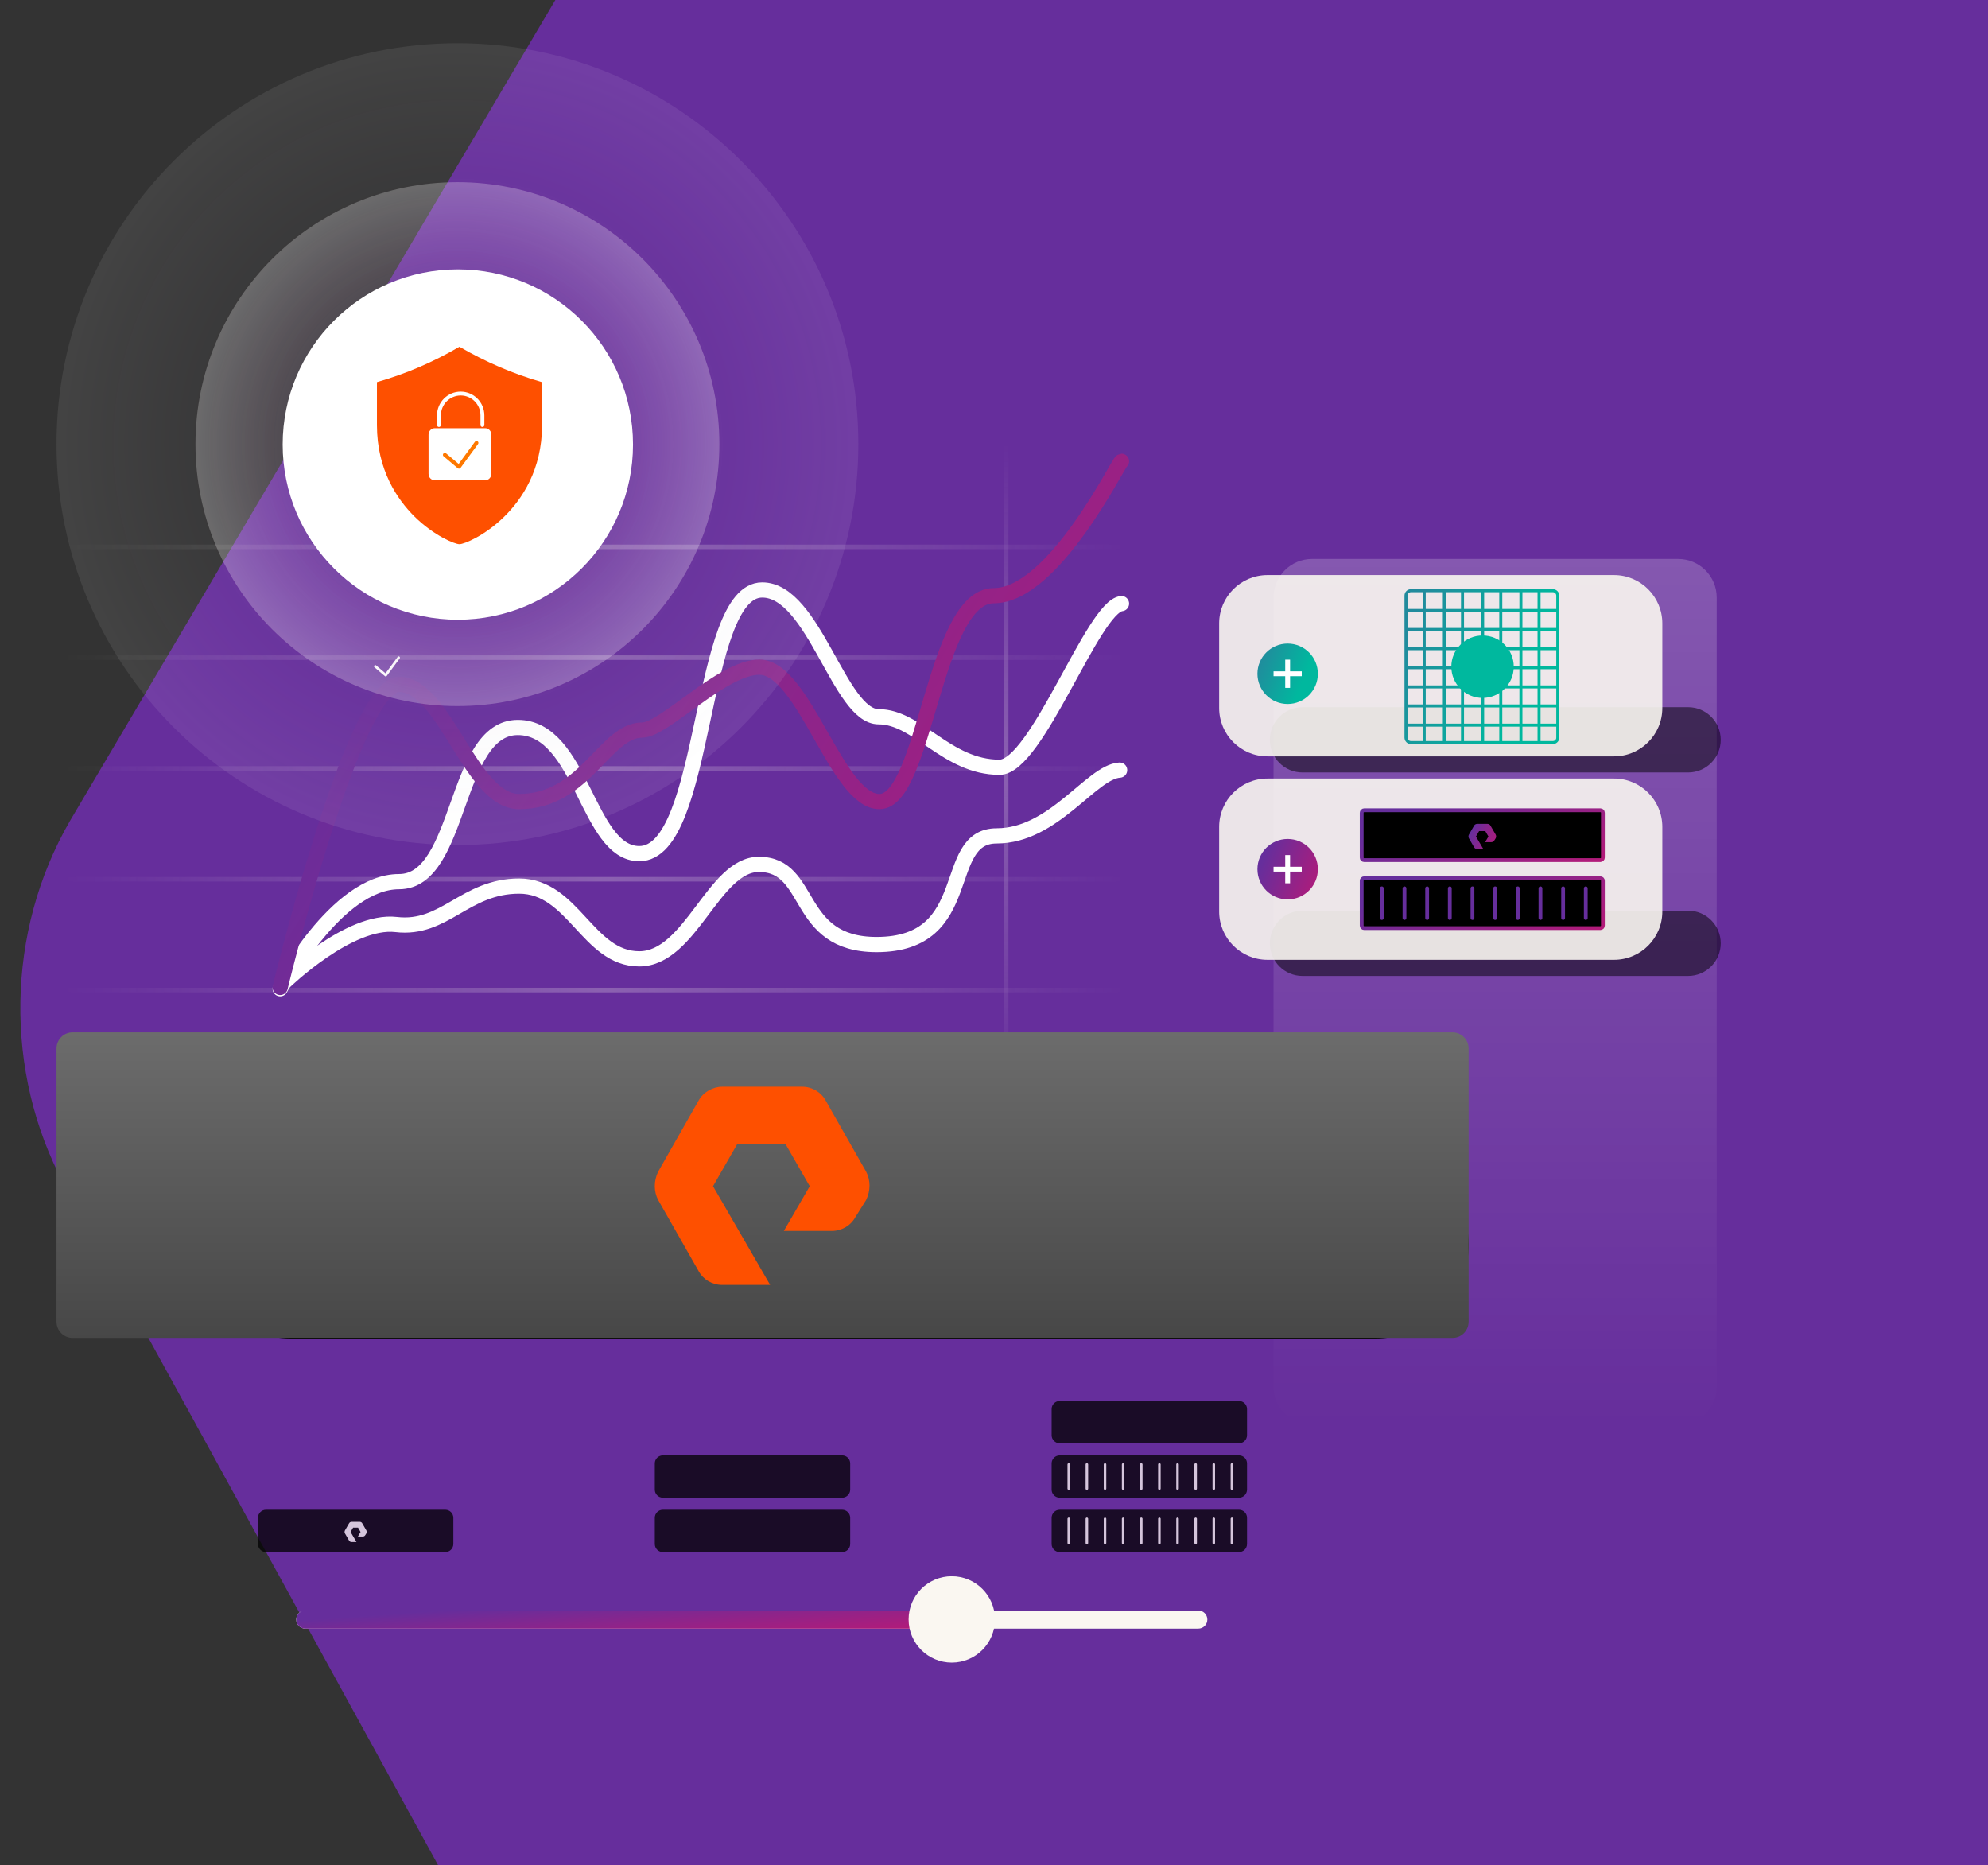 <svg width="598" height="561" viewBox="0 0 598 561" fill="none" xmlns="http://www.w3.org/2000/svg">
<rect x="0" y="0" width="598" height="561" fill="#333333" stroke="none"/>
<path fill-rule="evenodd" clip-rule="evenodd" d="M596.964 -77.767L279.28 -82.784C240.468 -83.396 205.646 -63.538 184.992 -30.338L21.012 246.952C1.795 280.175 1.128 322.438 19.286 356.252L174.429 638.58C192.587 672.394 228.202 693.364 267.014 693.977L584.698 698.994C623.51 699.607 658.332 679.749 678.986 646.548L842.966 369.259C862.183 336.035 862.85 293.772 844.692 259.959L689.549 -22.37C669.954 -56.206 634.339 -77.177 596.964 -77.767Z" fill="#662E9C"/>
<g opacity="0.25">
<path d="M302.957 133.883H302.352V330.788H302.957V133.883Z" stroke="url(#paint0_linear_2_1427)" stroke-width="0.762"/>
<path d="M266.601 133.883H265.995V330.788H266.601V133.883Z" stroke="url(#paint1_linear_2_1427)" stroke-width="0.762"/>
<path d="M230.245 133.883H229.639V330.788H230.245V133.883Z" stroke="url(#paint2_linear_2_1427)" stroke-width="0.762"/>
<path d="M193.888 133.883H193.282V330.788H193.888V133.883Z" stroke="url(#paint3_linear_2_1427)" stroke-width="0.762"/>
<path d="M157.532 133.883H156.926V330.788H157.532V133.883Z" stroke="url(#paint4_linear_2_1427)" stroke-width="0.762"/>
<path d="M121.175 133.883H120.569V330.788H121.175V133.883Z" stroke="url(#paint5_linear_2_1427)" stroke-width="0.762"/>
<path d="M84.819 133.883H84.213V330.788H84.819V133.883Z" stroke="url(#paint6_linear_2_1427)" stroke-width="0.762"/>
<path d="M337.496 230.821H19.983V231.427H337.496V230.821Z" stroke="url(#paint7_linear_2_1427)" stroke-width="0.762"/>
<path d="M337.496 264.144H19.983V264.749H337.496V264.144Z" stroke="url(#paint8_linear_2_1427)" stroke-width="0.762"/>
<path d="M337.496 164.176H19.983V164.781H337.496V164.176Z" stroke="url(#paint9_linear_2_1427)" stroke-width="0.762"/>
<path d="M337.496 297.466H19.983V298.072H337.496V297.466Z" stroke="url(#paint10_linear_2_1427)" stroke-width="0.762"/>
<path d="M337.496 197.498H19.983V198.104H337.496V197.498Z" stroke="url(#paint11_linear_2_1427)" stroke-width="0.762"/>
</g>
<path d="M85.63 295.265C85.63 295.265 105.089 276.407 119.176 278.064C133.798 279.785 139.819 266.502 156.162 266.502C172.505 266.502 176.805 288.385 192.288 288.385C207.771 288.385 214.651 259.974 228.27 259.974C244.756 259.974 238.735 284.085 263.679 284.085C294.088 284.085 282.603 251.404 299.805 251.404C317.008 251.404 328.296 232.144 336.791 231.623" stroke="white" stroke-width="4.574" stroke-linecap="round"/>
<path d="M84.275 297.366C84.275 297.366 101.113 265.164 120.036 265.164C138.96 265.164 136.406 218.801 155.746 218.801C175.086 218.801 176.566 256.744 192.303 256.744C212.931 256.744 209.956 177.442 229.274 177.442C244.846 177.442 252.497 215.57 264.295 215.57C276.093 215.57 284.72 230.763 300.665 230.763C311.847 230.763 328.837 182.405 337.357 181.541" stroke="white" stroke-width="4.574" stroke-linecap="round"/>
<path d="M84.275 296.985C84.275 296.985 106.274 205.822 120.036 205.822C133.799 205.822 141.54 241.084 156.162 241.084C176.064 241.084 181.966 219.583 193.148 219.583C199.792 219.583 217.232 200.662 228.413 200.662C241.855 200.662 251.751 241.084 264.539 241.084C278.35 241.084 280.882 179.161 298.945 179.161C317.009 179.161 336.547 138.74 337.357 138.74" stroke="url(#paint12_linear_2_1427)" stroke-width="4.574" stroke-linecap="round"/>
<path opacity="0.2" d="M504.798 168.114H394.685C388.28 168.114 383.088 173.305 383.088 179.709V417.04C383.088 423.444 388.28 428.635 394.685 428.635H504.798C511.202 428.635 516.395 423.444 516.395 417.04V179.709C516.395 173.305 511.202 168.114 504.798 168.114Z" fill="url(#paint13_linear_2_1427)"/>
<path d="M87.592 346.237H413.587C429.149 346.237 441.764 358.85 441.764 374.41C441.764 389.969 429.149 402.583 413.587 402.583H87.592C72.031 402.583 59.416 389.969 59.416 374.41C59.416 358.85 72.031 346.237 87.592 346.237Z" fill="black"/>
<path d="M436.917 310.491H21.848C19.17 310.491 17 312.661 17 315.338V397.541C17 400.218 19.17 402.388 21.848 402.388H436.917C439.594 402.388 441.764 400.218 441.764 397.541V315.338C441.764 312.661 439.594 310.491 436.917 310.491Z" fill="url(#paint14_linear_2_1427)"/>
<path fill-rule="evenodd" clip-rule="evenodd" d="M231.662 386.458H217.233C214.255 386.458 211.508 384.835 210.134 382.283L197.995 360.945C196.621 358.394 196.621 355.147 197.995 352.364L210.134 331.025C211.508 328.473 214.485 326.85 217.233 326.85H241.28C244.258 326.85 247.006 328.473 248.38 331.025L260.518 352.364C261.892 354.915 261.892 358.162 260.518 360.945L257.312 366.047C255.938 368.599 253.189 370.223 250.212 370.223H235.783L243.571 356.77L236.242 344.014H221.813L214.485 356.77L231.662 386.458Z" fill="#FE5000"/>
<path d="M89.108 487.1C89.108 485.595 90.329 484.375 91.835 484.375H360.447C361.953 484.375 363.174 485.595 363.174 487.1C363.174 488.606 361.953 489.827 360.447 489.827H91.835C90.329 489.827 89.108 488.606 89.108 487.1Z" fill="#FAF7F1"/>
<path d="M89.108 487.1C89.108 485.595 90.329 484.375 91.835 484.375H280.282C281.787 484.375 283.008 485.595 283.008 487.1C283.008 488.606 281.787 489.827 280.282 489.827H91.835C90.329 489.827 89.108 488.606 89.108 487.1Z" fill="url(#paint15_linear_2_1427)"/>
<path d="M286.304 500.053C293.479 500.053 299.295 494.237 299.295 487.063C299.295 479.89 293.479 474.074 286.304 474.074C279.129 474.074 273.313 479.89 273.313 487.063C273.313 494.237 279.129 500.053 286.304 500.053Z" fill="#FAF7F1"/>
<g opacity="0.75">
<path d="M133.947 454.081H80.019C78.68 454.081 77.595 455.166 77.595 456.505V464.38C77.595 465.719 78.68 466.804 80.019 466.804H133.947C135.286 466.804 136.371 465.719 136.371 464.38V456.505C136.371 455.166 135.286 454.081 133.947 454.081Z" fill="black"/>
<path fill-rule="evenodd" clip-rule="evenodd" d="M107.23 463.774H105.742C105.434 463.774 105.15 463.61 105.009 463.35L103.756 461.181C103.614 460.922 103.614 460.592 103.756 460.309L105.009 458.14C105.15 457.881 105.458 457.716 105.742 457.716H108.223C108.531 457.716 108.814 457.881 108.956 458.14L110.209 460.309C110.351 460.569 110.351 460.898 110.209 461.181L109.878 461.7C109.736 461.959 109.453 462.125 109.145 462.125H107.656L108.46 460.757L107.703 459.461H106.215L105.458 460.757L107.23 463.774Z" fill="#FAF7F1"/>
<path fill-rule="evenodd" clip-rule="evenodd" d="M226.601 447.416H225.112C224.805 447.416 224.521 447.251 224.379 446.992L223.126 444.823C222.985 444.564 222.985 444.233 223.126 443.951L224.379 441.782C224.521 441.523 224.828 441.357 225.112 441.357H227.594C227.9 441.357 228.184 441.523 228.326 441.782L229.579 443.951C229.721 444.21 229.721 444.54 229.579 444.823L229.248 445.342C229.106 445.601 228.822 445.766 228.516 445.766H227.026L227.83 444.399L227.074 443.102H225.584L224.828 444.399L226.601 447.416Z" fill="#FAF7F1"/>
<path d="M253.317 437.723H199.389C198.05 437.723 196.965 438.808 196.965 440.146V448.022C196.965 449.361 198.05 450.446 199.389 450.446H253.317C254.656 450.446 255.741 449.361 255.741 448.022V440.146C255.741 438.808 254.656 437.723 253.317 437.723Z" fill="black"/>
<path d="M253.317 454.081H199.389C198.05 454.081 196.965 455.166 196.965 456.505V464.38C196.965 465.719 198.05 466.804 199.389 466.804H253.317C254.656 466.804 255.741 465.719 255.741 464.38V456.505C255.741 455.166 254.656 454.081 253.317 454.081Z" fill="black"/>
<path fill-rule="evenodd" clip-rule="evenodd" d="M345.971 431.058H344.482C344.175 431.058 343.891 430.893 343.749 430.634L342.497 428.465C342.355 428.206 342.355 427.876 342.497 427.593L343.749 425.424C343.891 425.165 344.198 425 344.482 425H346.964C347.271 425 347.555 425.165 347.696 425.424L348.949 427.593C349.091 427.852 349.091 428.182 348.949 428.465L348.618 428.984C348.476 429.243 348.193 429.408 347.886 429.408H346.397L347.2 428.041L346.444 426.744H344.954L344.198 428.041L345.971 431.058Z" fill="#FAF7F1"/>
<path d="M318.759 421.365H372.687C374.025 421.365 375.111 422.45 375.111 423.788V431.665C375.111 433.002 374.026 434.088 372.688 434.088H318.759C317.422 434.088 316.335 433.002 316.335 431.664V423.788C316.335 422.45 317.421 421.365 318.759 421.365Z" fill="black"/>
<path d="M372.686 437.723H318.759C317.42 437.723 316.334 438.808 316.334 440.146V448.022C316.334 449.361 317.42 450.446 318.759 450.446H372.686C374.025 450.446 375.111 449.361 375.111 448.022V440.146C375.111 438.808 374.025 437.723 372.686 437.723Z" fill="black"/>
<path d="M321.486 440.45V447.721" stroke="#FAF7F1" stroke-width="0.762" stroke-linecap="round"/>
<path d="M326.939 440.449V447.719" stroke="#FAF7F1" stroke-width="0.762" stroke-linecap="round"/>
<path d="M332.393 440.449V447.719" stroke="#FAF7F1" stroke-width="0.762" stroke-linecap="round"/>
<path d="M337.846 440.449V447.719" stroke="#FAF7F1" stroke-width="0.762" stroke-linecap="round"/>
<path d="M343.299 440.449L343.299 447.719" stroke="#FAF7F1" stroke-width="0.762" stroke-linecap="round"/>
<path d="M348.753 440.449V447.719" stroke="#FAF7F1" stroke-width="0.762" stroke-linecap="round"/>
<path d="M354.207 440.449V447.719" stroke="#FAF7F1" stroke-width="0.762" stroke-linecap="round"/>
<path d="M359.66 440.449V447.719" stroke="#FAF7F1" stroke-width="0.762" stroke-linecap="round"/>
<path d="M365.113 440.449V447.719" stroke="#FAF7F1" stroke-width="0.762" stroke-linecap="round"/>
<path d="M370.567 440.449V447.719" stroke="#FAF7F1" stroke-width="0.762" stroke-linecap="round"/>
<path d="M372.686 454.081H318.759C317.42 454.081 316.334 455.166 316.334 456.505V464.38C316.334 465.719 317.42 466.804 318.759 466.804H372.686C374.025 466.804 375.111 465.719 375.111 464.38V456.505C375.111 455.166 374.025 454.081 372.686 454.081Z" fill="black"/>
<path d="M321.486 456.808V464.078" stroke="#FAF7F1" stroke-width="0.762" stroke-linecap="round"/>
<path d="M326.939 456.807V464.078" stroke="#FAF7F1" stroke-width="0.762" stroke-linecap="round"/>
<path d="M332.393 456.807V464.078" stroke="#FAF7F1" stroke-width="0.762" stroke-linecap="round"/>
<path d="M337.846 456.807V464.078" stroke="#FAF7F1" stroke-width="0.762" stroke-linecap="round"/>
<path d="M343.299 456.807L343.299 464.078" stroke="#FAF7F1" stroke-width="0.762" stroke-linecap="round"/>
<path d="M348.753 456.807V464.078" stroke="#FAF7F1" stroke-width="0.762" stroke-linecap="round"/>
<path d="M354.207 456.807V464.078" stroke="#FAF7F1" stroke-width="0.762" stroke-linecap="round"/>
<path d="M359.66 456.807V464.078" stroke="#FAF7F1" stroke-width="0.762" stroke-linecap="round"/>
<path d="M365.113 456.807V464.078" stroke="#FAF7F1" stroke-width="0.762" stroke-linecap="round"/>
<path d="M370.567 456.807V464.078" stroke="#FAF7F1" stroke-width="0.762" stroke-linecap="round"/>
</g>
<g opacity="0.5">
<path d="M391.797 212.696H507.785C513.208 212.696 517.605 217.092 517.605 222.515C517.605 227.938 513.208 232.334 507.785 232.334H391.797C386.373 232.334 381.976 227.938 381.976 222.515C381.976 217.092 386.373 212.696 391.797 212.696Z" fill="black"/>
</g>
<path opacity="0.9" d="M485.492 172.961H381.27C373.238 172.961 366.727 179.471 366.727 187.502V212.948C366.727 220.979 373.238 227.489 381.27 227.489H485.492C493.523 227.489 500.034 220.979 500.034 212.948V187.502C500.034 179.471 493.523 172.961 485.492 172.961Z" fill="#FAF7F1"/>
<path d="M396.419 202.648C396.419 197.629 392.35 193.561 387.33 193.561C382.31 193.561 378.24 197.629 378.24 202.648C378.24 207.667 382.31 211.736 387.33 211.736C392.35 211.736 396.419 207.667 396.419 202.648Z" fill="url(#paint16_linear_2_1427)"/>
<path d="M383.088 201.918H386.599V198.407H388.06V201.918H391.571V203.379H388.06V206.89H386.599V203.379H383.088V201.918Z" fill="white"/>
<path fill-rule="evenodd" clip-rule="evenodd" d="M424.409 178.112C423.849 178.112 423.384 178.562 423.384 179.137V183.144H427.959V178.112H424.409ZM428.869 178.112V183.144H434.019V178.112H428.869ZM427.959 184.053H423.384V188.88H427.959V184.053ZM428.869 188.88V184.053H434.019V188.88H428.869ZM427.959 189.79H423.384V194.642H427.959V189.79ZM428.869 194.642V189.79H434.019V194.642H428.869ZM427.959 195.551H423.384V200.378H427.959V195.551ZM428.869 200.378V195.551H434.019V200.378H428.869ZM427.959 201.286H423.384V206.14H427.959V201.286ZM428.869 206.14V201.286H434.019V206.14H428.869ZM427.959 207.048H423.384V211.875H427.959V207.048ZM428.869 211.875V207.048H434.019V211.875H428.869ZM427.959 212.784H423.384V217.637H427.959V212.784ZM428.869 217.637V212.784H434.019V217.637H428.869ZM427.959 218.546H423.384V221.856C423.384 222.414 423.834 222.881 424.409 222.881H427.959V218.546ZM428.869 222.881V218.546H434.019V222.881H428.869ZM434.928 184.053V188.88H439.472V184.053H434.928ZM434.928 189.79V194.642H439.472V189.79H434.928ZM434.928 195.551V200.378H439.472V195.551H434.928ZM434.928 201.286V206.14H439.472V201.286H434.928ZM434.928 207.048V211.875H439.472V207.048H434.928ZM434.928 212.784V217.637H439.472V212.784H434.928ZM434.928 218.546V222.881H439.472V218.546H434.928ZM434.928 178.112V183.144H439.472V178.112H434.928ZM440.381 178.112V183.144H445.531V178.112H440.381ZM446.441 178.112V183.144H450.985V178.112H446.441ZM445.531 184.053H440.381V188.88H445.531V184.053ZM446.441 188.88V184.053H450.985V188.88H446.441ZM445.531 189.79H440.381V194.642H445.531V189.79ZM446.441 194.642V189.79H450.985V194.642H446.441ZM445.531 195.551H440.381V200.378H445.531V195.551ZM446.441 200.378V195.551H450.985V200.378H446.441ZM445.531 201.286H440.381V206.14H445.531V201.286ZM446.441 206.14V201.286H450.985V206.14H446.441ZM445.531 207.048H440.381V211.875H445.531V207.048ZM446.441 211.875V207.048H450.985V211.875H446.441ZM445.531 212.784H440.381V217.637H445.531V212.784ZM446.441 217.637V212.784H450.985V217.637H446.441ZM445.531 218.546H440.381V222.881H445.531V218.546ZM446.441 222.881V218.546H450.985V222.881H446.441ZM451.894 184.053V188.88H457.044V184.053H451.894ZM457.953 184.053V188.88H462.498V184.053H457.953ZM457.044 189.79H451.894V194.642H457.044V189.79ZM457.953 194.642V189.79H462.498V194.642H457.953ZM457.044 195.551H451.894V200.378H457.044V195.551ZM457.953 200.378V195.551H462.498V200.378H457.953ZM457.044 201.286H451.894V206.14H457.044V201.286ZM457.953 206.14V201.286H462.498V206.14H457.953ZM457.044 207.048H451.894V211.875H457.044V207.048ZM457.953 211.875V207.048H462.498V211.875H457.953ZM457.044 212.784H451.894V217.637H457.044V212.784ZM457.953 217.637V212.784H462.498V217.637H457.953ZM457.044 218.546H451.894V222.881H457.044V218.546ZM457.953 222.881V218.546H462.498V222.881H457.953ZM457.953 183.144V178.112H462.498V183.144H457.953ZM457.044 178.112V183.144H451.894V178.112H457.044ZM463.407 189.79V194.642H468.132V189.79H463.407ZM463.407 195.551V200.378H468.132V195.551H463.407ZM463.407 201.286V206.14H468.132V201.286H463.407ZM463.407 207.048V211.875H468.132V207.048H463.407ZM463.407 212.784V217.637H468.132V212.784H463.407ZM463.407 218.546V222.881H467.133C467.685 222.881 468.151 222.415 468.132 221.844V218.546H463.407ZM463.407 184.053V188.88H468.132V184.053H463.407ZM468.132 183.144H463.407V178.112H467.107C467.682 178.112 468.132 178.577 468.132 179.137V183.144ZM422.474 195.07V179.137C422.474 178.05 423.358 177.202 424.409 177.202H467.107C468.194 177.202 469.042 178.086 469.042 179.137V206.445C469.057 206.491 469.066 206.542 469.066 206.593C469.066 206.646 469.057 206.697 469.042 206.743V221.823C469.071 222.909 468.189 223.789 467.133 223.789H424.409C423.322 223.789 422.474 222.906 422.474 221.856V195.07Z" fill="url(#paint17_linear_2_1427)"/>
<path d="M445.954 209.918C451.141 209.918 455.346 205.714 455.346 200.527C455.346 195.341 451.141 191.136 445.954 191.136C440.767 191.136 436.562 195.341 436.562 200.527C436.562 205.714 440.767 209.918 445.954 209.918Z" fill="#00B89E"/>
<path d="M119.925 197.801L116.031 203.07L112.891 200.422" stroke="white" stroke-width="0.762" stroke-linecap="round" stroke-linejoin="round"/>
<g opacity="0.5">
<path d="M391.797 273.888H507.785C513.208 273.888 517.605 278.284 517.605 283.707C517.605 289.13 513.208 293.527 507.785 293.527H391.797C386.373 293.527 381.976 289.13 381.976 283.707C381.976 278.284 386.373 273.888 391.797 273.888Z" fill="black"/>
</g>
<path opacity="0.9" d="M485.492 234.152H381.27C373.238 234.152 366.727 240.662 366.727 248.693V274.139C366.727 282.17 373.238 288.68 381.27 288.68H485.492C493.523 288.68 500.034 282.17 500.034 274.139V248.693C500.034 240.662 493.523 234.152 485.492 234.152Z" fill="#FAF7F1"/>
<path d="M481.401 243.695H410.355C409.937 243.695 409.598 244.034 409.598 244.452V257.933C409.598 258.351 409.937 258.69 410.355 258.69H481.401C481.82 258.69 482.159 258.351 482.159 257.933V244.452C482.159 244.034 481.82 243.695 481.401 243.695Z" fill="black" stroke="url(#paint18_linear_2_1427)" stroke-width="1.144"/>
<path d="M481.401 264.143H410.355C409.937 264.143 409.598 264.482 409.598 264.9V278.38C409.598 278.799 409.937 279.138 410.355 279.138H481.401C481.82 279.138 482.159 278.799 482.159 278.38V264.9C482.159 264.482 481.82 264.143 481.401 264.143Z" fill="black" stroke="url(#paint19_linear_2_1427)" stroke-width="1.144"/>
<path d="M415.657 267.173V276.109" stroke="url(#paint20_linear_2_1427)" stroke-width="1.144" stroke-linecap="round"/>
<path d="M422.474 267.173V276.109" stroke="url(#paint21_linear_2_1427)" stroke-width="1.144" stroke-linecap="round"/>
<path d="M429.29 267.173V276.109" stroke="url(#paint22_linear_2_1427)" stroke-width="1.144" stroke-linecap="round"/>
<path d="M436.108 267.173V276.109" stroke="url(#paint23_linear_2_1427)" stroke-width="1.144" stroke-linecap="round"/>
<path d="M442.924 267.173V276.109" stroke="url(#paint24_linear_2_1427)" stroke-width="1.144" stroke-linecap="round"/>
<path d="M449.741 267.173V276.109" stroke="url(#paint25_linear_2_1427)" stroke-width="1.144" stroke-linecap="round"/>
<path d="M456.558 267.173V276.109" stroke="url(#paint26_linear_2_1427)" stroke-width="1.144" stroke-linecap="round"/>
<path d="M463.374 267.173V276.109" stroke="url(#paint27_linear_2_1427)" stroke-width="1.144" stroke-linecap="round"/>
<path d="M470.191 267.173V276.109" stroke="url(#paint28_linear_2_1427)" stroke-width="1.144" stroke-linecap="round"/>
<path d="M477.009 267.173V276.109" stroke="url(#paint29_linear_2_1427)" stroke-width="1.144" stroke-linecap="round"/>
<path fill-rule="evenodd" clip-rule="evenodd" d="M446.189 255.358H444.327C443.943 255.358 443.589 255.151 443.412 254.827L441.846 252.117C441.669 251.792 441.669 251.38 441.846 251.026L443.412 248.315C443.589 247.991 443.973 247.785 444.327 247.785H447.429C447.814 247.785 448.168 247.991 448.346 248.315L449.911 251.026C450.089 251.35 450.089 251.763 449.911 252.117L449.497 252.765C449.32 253.088 448.966 253.295 448.582 253.295H446.72L447.725 251.586L446.78 249.965H444.919L443.973 251.586L446.189 255.358Z" fill="url(#paint30_linear_2_1427)"/>
<path d="M396.419 261.416C396.419 256.397 392.35 252.329 387.33 252.329C382.31 252.329 378.24 256.397 378.24 261.416C378.24 266.435 382.31 270.504 387.33 270.504C392.35 270.504 396.419 266.435 396.419 261.416Z" fill="url(#paint31_linear_2_1427)"/>
<path d="M383.088 260.687H386.599V257.176H388.06V260.687H391.571V262.147H388.06V265.658H386.599V262.147H383.088V260.687Z" fill="white"/>
<path opacity="0.2" d="M137.596 254.16C204.199 254.16 258.191 200.174 258.191 133.58C258.191 66.986 204.199 13 137.596 13C70.992 13 17 66.986 17 133.58C17 200.174 70.992 254.16 137.596 254.16Z" fill="url(#paint32_radial_2_1427)" fill-opacity="0.4"/>
<path opacity="0.25" d="M137.596 212.365C181.113 212.365 216.391 177.092 216.391 133.58C216.391 90.068 181.113 54.795 137.596 54.795C94.078 54.795 58.8 90.068 58.8 133.58C58.8 177.092 94.078 212.365 137.596 212.365Z" fill="url(#paint33_radial_2_1427)"/>
<path d="M137.72 186.389C166.821 186.389 190.412 162.801 190.412 133.704C190.412 104.606 166.821 81.019 137.72 81.019C108.619 81.019 85.028 104.606 85.028 133.704C85.028 162.801 108.619 186.389 137.72 186.389Z" fill="white"/>
<path d="M163.055 127.872C163.055 141.343 156.911 150.243 151.731 155.34C145.869 161.125 139.605 163.673 138.2 163.673C136.794 163.673 130.53 161.125 124.667 155.34C119.527 150.243 113.384 141.343 113.384 127.872V114.927C122.137 112.419 130.248 108.94 138.2 104.289C145.949 108.819 154.502 112.5 163.015 114.927V127.872H163.055Z" fill="#FE5000"/>
<path fill-rule="evenodd" clip-rule="evenodd" d="M147.805 142.511C147.805 143.572 146.972 144.449 145.958 144.449H130.754C129.74 144.449 128.907 143.58 128.907 142.511V130.734C128.907 129.674 129.74 128.797 130.754 128.797H145.958C146.972 128.797 147.805 129.665 147.805 130.734V142.511Z" fill="white"/>
<path fill-rule="evenodd" clip-rule="evenodd" d="M143.673 132.751C143.415 132.56 143.054 132.612 142.857 132.873L137.969 139.539L134.181 136.358C133.932 136.149 133.572 136.184 133.365 136.427C133.159 136.671 133.193 137.045 133.434 137.244L137.694 140.825C137.798 140.912 137.935 140.964 138.072 140.964C138.098 140.964 138.115 140.964 138.141 140.955C138.305 140.938 138.442 140.851 138.537 140.721L143.793 133.55C143.983 133.307 143.931 132.942 143.673 132.751Z" fill="#FE7800"/>
<path fill-rule="evenodd" clip-rule="evenodd" d="M138.571 117.784C134.645 117.784 131.458 120.992 131.458 124.937V127.84C131.458 128.162 131.716 128.423 132.042 128.423C132.36 128.423 132.626 128.162 132.626 127.84V124.937C132.626 121.635 135.298 118.949 138.579 118.949C141.861 118.949 144.532 121.635 144.532 124.937V127.84C144.532 128.162 144.789 128.423 145.116 128.423C145.434 128.423 145.7 128.162 145.7 127.84V124.937C145.691 120.992 142.496 117.784 138.571 117.784Z" fill="white"/>
<defs>
<linearGradient id="paint0_linear_2_1427" x1="302.655" y1="133.58" x2="302.655" y2="331.09" gradientUnits="userSpaceOnUse">
<stop stop-color="#FAF7F1" stop-opacity="0"/>
<stop offset="0.495" stop-color="#FAF7F1"/>
<stop offset="1" stop-color="#FAF7F1" stop-opacity="0"/>
</linearGradient>
<linearGradient id="paint1_linear_2_1427" x1="266.298" y1="667.829" x2="266.298" y2="667.829" gradientUnits="userSpaceOnUse">
<stop stop-color="#FAF7F1" stop-opacity="0"/>
<stop offset="0.495" stop-color="#FAF7F1"/>
<stop offset="1" stop-color="#FAF7F1" stop-opacity="0"/>
</linearGradient>
<linearGradient id="paint2_linear_2_1427" x1="229.942" y1="667.829" x2="229.942" y2="667.829" gradientUnits="userSpaceOnUse">
<stop stop-color="#FAF7F1" stop-opacity="0"/>
<stop offset="0.495" stop-color="#FAF7F1"/>
<stop offset="1" stop-color="#FAF7F1" stop-opacity="0"/>
</linearGradient>
<linearGradient id="paint3_linear_2_1427" x1="193.585" y1="667.829" x2="193.585" y2="667.829" gradientUnits="userSpaceOnUse">
<stop stop-color="#FAF7F1" stop-opacity="0"/>
<stop offset="0.495" stop-color="#FAF7F1"/>
<stop offset="1" stop-color="#FAF7F1" stop-opacity="0"/>
</linearGradient>
<linearGradient id="paint4_linear_2_1427" x1="157.229" y1="667.829" x2="157.229" y2="667.829" gradientUnits="userSpaceOnUse">
<stop stop-color="#FAF7F1" stop-opacity="0"/>
<stop offset="0.495" stop-color="#FAF7F1"/>
<stop offset="1" stop-color="#FAF7F1" stop-opacity="0"/>
</linearGradient>
<linearGradient id="paint5_linear_2_1427" x1="120.872" y1="667.829" x2="120.872" y2="667.829" gradientUnits="userSpaceOnUse">
<stop stop-color="#FAF7F1" stop-opacity="0"/>
<stop offset="0.495" stop-color="#FAF7F1"/>
<stop offset="1" stop-color="#FAF7F1" stop-opacity="0"/>
</linearGradient>
<linearGradient id="paint6_linear_2_1427" x1="84.516" y1="667.829" x2="84.516" y2="667.829" gradientUnits="userSpaceOnUse">
<stop stop-color="#FAF7F1" stop-opacity="0"/>
<stop offset="0.495" stop-color="#FAF7F1"/>
<stop offset="1" stop-color="#FAF7F1" stop-opacity="0"/>
</linearGradient>
<linearGradient id="paint7_linear_2_1427" x1="19.696" y1="231.139" x2="337.815" y2="231.14" gradientUnits="userSpaceOnUse">
<stop stop-color="#FAF7F1" stop-opacity="0"/>
<stop offset="0.51" stop-color="#FAF7F1"/>
<stop offset="1" stop-color="#FAF7F1" stop-opacity="0"/>
</linearGradient>
<linearGradient id="paint8_linear_2_1427" x1="19.696" y1="264.462" x2="337.815" y2="264.462" gradientUnits="userSpaceOnUse">
<stop stop-color="#FAF7F1" stop-opacity="0"/>
<stop offset="0.51" stop-color="#FAF7F1"/>
<stop offset="1" stop-color="#FAF7F1" stop-opacity="0"/>
</linearGradient>
<linearGradient id="paint9_linear_2_1427" x1="19.697" y1="164.494" x2="337.816" y2="164.495" gradientUnits="userSpaceOnUse">
<stop stop-color="#FAF7F1" stop-opacity="0"/>
<stop offset="0.51" stop-color="#FAF7F1"/>
<stop offset="1" stop-color="#FAF7F1" stop-opacity="0"/>
</linearGradient>
<linearGradient id="paint10_linear_2_1427" x1="19.696" y1="297.784" x2="337.815" y2="297.785" gradientUnits="userSpaceOnUse">
<stop stop-color="#FAF7F1" stop-opacity="0"/>
<stop offset="0.51" stop-color="#FAF7F1"/>
<stop offset="1" stop-color="#FAF7F1" stop-opacity="0"/>
</linearGradient>
<linearGradient id="paint11_linear_2_1427" x1="19.697" y1="197.817" x2="337.816" y2="197.818" gradientUnits="userSpaceOnUse">
<stop stop-color="#FAF7F1" stop-opacity="0"/>
<stop offset="0.51" stop-color="#FAF7F1"/>
<stop offset="1" stop-color="#FAF7F1" stop-opacity="0"/>
</linearGradient>
<linearGradient id="paint12_linear_2_1427" x1="125.575" y1="163.1" x2="401.852" y2="340.637" gradientUnits="userSpaceOnUse">
<stop stop-color="#662E9C"/>
<stop offset="1" stop-color="#CD146D"/>
</linearGradient>
<linearGradient id="paint13_linear_2_1427" x1="449.741" y1="428.635" x2="449.741" y2="168.114" gradientUnits="userSpaceOnUse">
<stop stop-color="white" stop-opacity="0"/>
<stop offset="1" stop-color="white"/>
</linearGradient>
<linearGradient id="paint14_linear_2_1427" x1="229.382" y1="310.491" x2="229.382" y2="402.582" gradientUnits="userSpaceOnUse">
<stop stop-color="#6C6C6C"/>
<stop offset="1" stop-color="#474747"/>
</linearGradient>
<linearGradient id="paint15_linear_2_1427" x1="185.608" y1="480.673" x2="187.066" y2="501.503" gradientUnits="userSpaceOnUse">
<stop stop-color="#662E9C"/>
<stop offset="1" stop-color="#CD146D"/>
</linearGradient>
<linearGradient id="paint16_linear_2_1427" x1="378.333" y1="199.104" x2="392.097" y2="204.529" gradientUnits="userSpaceOnUse">
<stop stop-color="#218B9D"/>
<stop offset="1" stop-color="#00B89E"/>
</linearGradient>
<linearGradient id="paint17_linear_2_1427" x1="422.71" y1="191.416" x2="457.989" y2="205.318" gradientUnits="userSpaceOnUse">
<stop stop-color="#218B9D"/>
<stop offset="1" stop-color="#00B89E"/>
</linearGradient>
<linearGradient id="paint18_linear_2_1427" x1="438.012" y1="236.595" x2="463.504" y2="283.912" gradientUnits="userSpaceOnUse">
<stop stop-color="#662E9C"/>
<stop offset="1" stop-color="#CD146D"/>
</linearGradient>
<linearGradient id="paint19_linear_2_1427" x1="438.012" y1="257.043" x2="463.505" y2="304.361" gradientUnits="userSpaceOnUse">
<stop stop-color="#662E9C"/>
<stop offset="1" stop-color="#CD146D"/>
</linearGradient>
<linearGradient id="paint20_linear_2_1427" x1="nan" y1="nan" x2="nan" y2="nan" gradientUnits="userSpaceOnUse">
<stop stop-color="#662E9C"/>
<stop offset="1" stop-color="#CD146D"/>
</linearGradient>
<linearGradient id="paint21_linear_2_1427" x1="nan" y1="nan" x2="nan" y2="nan" gradientUnits="userSpaceOnUse">
<stop stop-color="#662E9C"/>
<stop offset="1" stop-color="#CD146D"/>
</linearGradient>
<linearGradient id="paint22_linear_2_1427" x1="nan" y1="nan" x2="nan" y2="nan" gradientUnits="userSpaceOnUse">
<stop stop-color="#662E9C"/>
<stop offset="1" stop-color="#CD146D"/>
</linearGradient>
<linearGradient id="paint23_linear_2_1427" x1="nan" y1="nan" x2="nan" y2="nan" gradientUnits="userSpaceOnUse">
<stop stop-color="#662E9C"/>
<stop offset="1" stop-color="#CD146D"/>
</linearGradient>
<linearGradient id="paint24_linear_2_1427" x1="nan" y1="nan" x2="nan" y2="nan" gradientUnits="userSpaceOnUse">
<stop stop-color="#662E9C"/>
<stop offset="1" stop-color="#CD146D"/>
</linearGradient>
<linearGradient id="paint25_linear_2_1427" x1="nan" y1="nan" x2="nan" y2="nan" gradientUnits="userSpaceOnUse">
<stop stop-color="#662E9C"/>
<stop offset="1" stop-color="#CD146D"/>
</linearGradient>
<linearGradient id="paint26_linear_2_1427" x1="nan" y1="nan" x2="nan" y2="nan" gradientUnits="userSpaceOnUse">
<stop stop-color="#662E9C"/>
<stop offset="1" stop-color="#CD146D"/>
</linearGradient>
<linearGradient id="paint27_linear_2_1427" x1="nan" y1="nan" x2="nan" y2="nan" gradientUnits="userSpaceOnUse">
<stop stop-color="#662E9C"/>
<stop offset="1" stop-color="#CD146D"/>
</linearGradient>
<linearGradient id="paint28_linear_2_1427" x1="nan" y1="nan" x2="nan" y2="nan" gradientUnits="userSpaceOnUse">
<stop stop-color="#662E9C"/>
<stop offset="1" stop-color="#CD146D"/>
</linearGradient>
<linearGradient id="paint29_linear_2_1427" x1="nan" y1="nan" x2="nan" y2="nan" gradientUnits="userSpaceOnUse">
<stop stop-color="#662E9C"/>
<stop offset="1" stop-color="#CD146D"/>
</linearGradient>
<linearGradient id="paint30_linear_2_1427" x1="442.562" y1="250.106" x2="453.312" y2="254.858" gradientUnits="userSpaceOnUse">
<stop stop-color="#662E9C"/>
<stop offset="1" stop-color="#CD146D"/>
</linearGradient>
<linearGradient id="paint31_linear_2_1427" x1="379.881" y1="258.424" x2="404.021" y2="268.125" gradientUnits="userSpaceOnUse">
<stop stop-color="#662E9C"/>
<stop offset="1" stop-color="#CD146D"/>
</linearGradient>
<radialGradient id="paint32_radial_2_1427" cx="0" cy="0" r="1" gradientUnits="userSpaceOnUse" gradientTransform="translate(137.544 133.585) rotate(90) scale(120.58 120.596)">
<stop stop-color="#3D265A" stop-opacity="0"/>
<stop offset="1" stop-color="white"/>
</radialGradient>
<radialGradient id="paint33_radial_2_1427" cx="0" cy="0" r="1" gradientUnits="userSpaceOnUse" gradientTransform="translate(137.619 133.541) rotate(90) scale(78.785 78.796)">
<stop stop-color="#86268D" stop-opacity="0"/>
<stop offset="1" stop-color="white"/>
</radialGradient>
</defs>
</svg>
